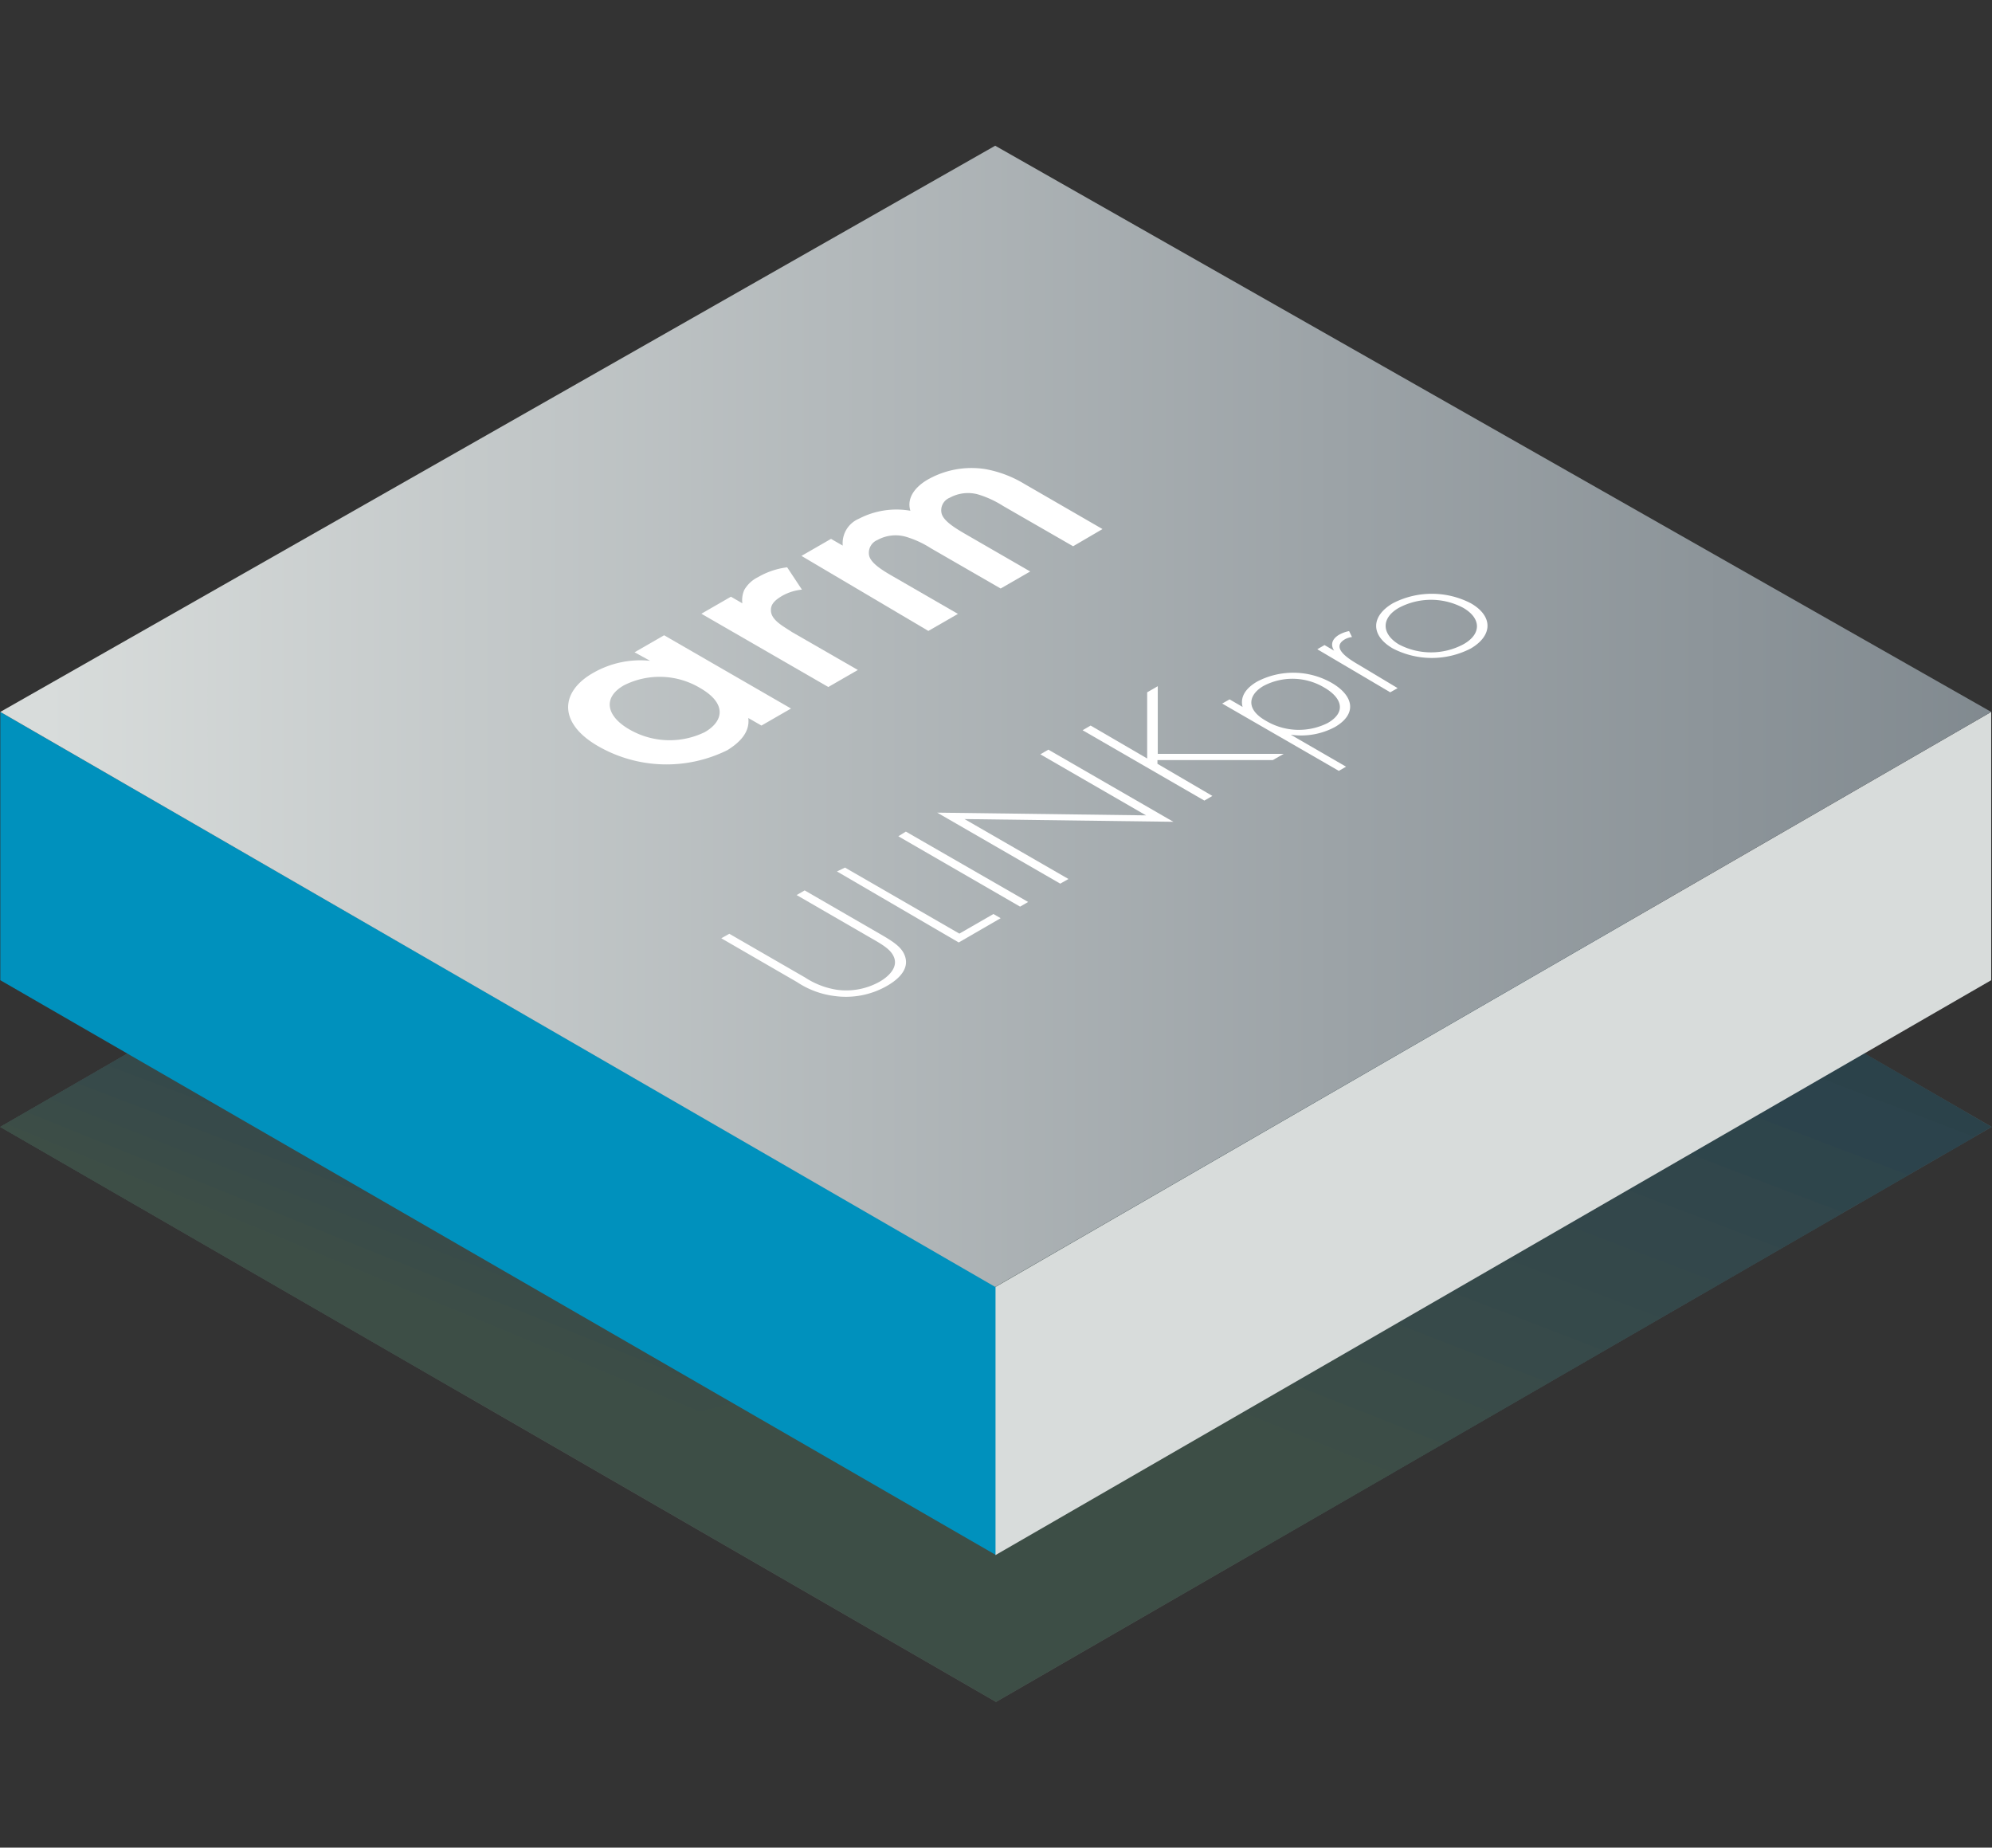 <svg id="Layer_1" data-name="Layer 1" xmlns="http://www.w3.org/2000/svg" xmlns:xlink="http://www.w3.org/1999/xlink" width="124" height="115" viewBox="0 0 124 115"><rect x="0" y="0" width="124" height="115" fill="#333333" stroke="none"/><defs><style>.cls-1{fill:none;}.cls-2{opacity:0.2;}.cls-3{clip-path:url(#clip-path);}.cls-4{fill:#fff;}.cls-5{fill:#0c4269;}.cls-6{fill:#04486f;}.cls-7{fill:#004d75;}.cls-8{fill:#00537b;}.cls-9{fill:#005a81;}.cls-10{fill:#006188;}.cls-11{fill:#00688f;}.cls-12{fill:#086e96;}.cls-13{fill:#04779d;}.cls-14{fill:#0b7ea5;}.cls-15{fill:#1184ad;}.cls-16{fill:#1b8aac;}.cls-17{fill:#268fa9;}.cls-18{fill:#3195a9;}.cls-19{fill:#399aa7;}.cls-20{fill:#3e9fa4;}.cls-21{fill:#47a4a3;}.cls-22{fill:#4eaa9f;}.cls-23{fill:#53af9b;}.cls-24{fill:#5eb496;}.cls-25{fill:#65ba93;}.cls-26{fill:#0091bd;}.cls-27{fill:#d8dcdb;}.cls-28{clip-path:url(#clip-path-2);}.cls-29{fill:url(#linear-gradient);}</style><clipPath id="clip-path"><rect class="cls-1" x="0.02" y="34.36" width="123.95" height="71.56"/></clipPath><clipPath id="clip-path-2"><polygon class="cls-1" points="0.02 44.31 61.95 80.1 123.95 44.31 61.95 9.07 0.02 44.31"/></clipPath><linearGradient id="linear-gradient" x1="-1590.81" y1="-216.12" x2="-1590.34" y2="-216.12" gradientTransform="matrix(263.15, 0, 0, -263.15, 418628.48, -56827.21)" gradientUnits="userSpaceOnUse"><stop offset="0" stop-color="#d8dcdb"/><stop offset="0.63" stop-color="#9ca3a7"/><stop offset="1" stop-color="#7d868c"/></linearGradient></defs><title>Artboard 288</title><g class="cls-2"><g class="cls-3"><polygon class="cls-4" points="62 34.36 0.02 70.14 62 105.93 123.98 70.14 62 34.36"/><polygon class="cls-5" points="62 34.36 50.19 41.18 94.16 58.93 101.7 57.28 62 34.36"/><polygon class="cls-6" points="87.95 49.34 87.94 49.35 57.88 36.74 46.22 43.47 91.32 61.17 103.82 58.51 87.95 49.34"/><polygon class="cls-7" points="88.1 49.43 84.72 51.89 53.65 39.18 42.29 45.74 88.5 63.41 106.03 59.78 88.1 49.43"/><polygon class="cls-8" points="88.27 49.53 81.52 54.43 49.44 41.62 38.4 47.99 85.71 65.64 108.35 61.12 88.27 49.53"/><polygon class="cls-9" points="88.47 49.65 78.36 56.97 45.25 44.03 34.55 50.21 82.92 67.86 110.82 62.55 88.47 49.65"/><polygon class="cls-10" points="88.73 49.8 75.27 59.47 41.15 46.4 30.81 52.37 80.2 70.05 113.43 64.06 88.73 49.8"/><polygon class="cls-11" points="89.07 49.99 72.26 61.94 37.15 48.71 27.19 54.46 77.54 72.19 116.22 65.67 89.07 49.99"/><polygon class="cls-12" points="89.49 50.24 69.38 64.32 33.31 50.93 23.74 56.45 75 74.26 119.16 67.37 89.49 50.24"/><polygon class="cls-13" points="90.05 50.55 66.58 66.67 29.57 53.08 20.41 58.37 72.5 76.29 122.36 69.21 90.05 50.55"/><polygon class="cls-14" points="123.98 70.14 108.88 61.43 87.53 53.11 63.92 68.93 26.02 55.14 17.27 60.19 70.12 78.24 121.13 71.79 123.98 70.14"/><polygon class="cls-15" points="122.9 70.77 84.55 56.06 61.38 71.12 22.63 57.09 14.31 61.89 67.84 80.12 115.85 74.84 122.9 70.77"/><polygon class="cls-16" points="118.79 73.14 81.72 58.98 58.97 73.22 19.43 58.94 11.55 63.49 65.67 81.93 110.78 77.76 118.79 73.14"/><polygon class="cls-17" points="114.76 75.47 79.04 61.86 56.69 75.25 16.42 60.68 8.97 64.98 63.59 83.66 105.94 80.56 114.76 75.47"/><polygon class="cls-18" points="110.89 77.7 76.59 64.64 54.58 77.14 13.67 62.27 6.66 66.31 61.66 85.28 101.43 83.16 110.89 77.7"/><polygon class="cls-19" points="107.09 79.89 74.31 67.39 52.61 78.96 11.11 63.74 4.54 67.53 59.83 86.82 97.16 85.63 107.09 79.89"/><polygon class="cls-20" points="103.39 82.03 72.17 70.1 50.75 80.69 8.75 65.11 2.62 68.64 58.09 88.29 93.12 87.96 103.39 82.03"/><polygon class="cls-21" points="99.85 84.07 70.27 72.7 49.08 82.3 6.67 66.31 0.96 69.6 56.49 89.65 89.41 90.1 99.85 84.07"/><polygon class="cls-22" points="96.42 86.06 68.53 75.26 47.52 83.82 4.78 67.4 0.02 70.14 2.4 71.51 54.99 90.93 85.94 92.11 96.42 86.06"/><polygon class="cls-23" points="93.08 87.98 66.93 77.78 46.09 85.25 3.1 68.37 0.02 70.14 8.62 75.11 53.57 92.14 82.69 93.98 93.08 87.98"/><polygon class="cls-24" points="89.84 89.85 65.5 80.24 44.77 86.59 1.64 69.21 0.02 70.14 28.38 86.52 47.67 95.54 77.52 96.97 89.84 89.85"/><polygon class="cls-25" points="86.72 91.66 64.22 82.65 43.56 87.85 0.38 69.94 0.02 70.14 62 105.93 86.72 91.66"/></g></g><polygon class="cls-26" points="0.02 61.01 62 96.79 62 80.1 0.02 44.31 0.02 61.01"/><polygon class="cls-27" points="123.95 61.01 61.97 96.79 61.97 80.1 123.95 44.31 123.95 61.01"/><g class="cls-28"><rect class="cls-29" x="0.02" y="9.07" width="123.92" height="71.02"/></g><path class="cls-4" d="M39.5,40.6l1.84-1.06,7.9,4.56L47.4,45.16l-.82-.47c.13,1-.74,1.65-1.3,2a8.54,8.54,0,0,1-8-.22C34.68,45,34.87,43,37,41.84a5.9,5.9,0,0,1,3.47-.71Zm-.34,4.79a5,5,0,0,0,4.71.18c1.17-.67,1.39-1.77-.26-2.73a4.92,4.92,0,0,0-4.78-.18C37.49,43.43,37.76,44.58,39.16,45.39Z"/><path class="cls-4" d="M43.66,38.2l1.84-1.06.71.41a1.58,1.58,0,0,1,.12-.83,2,2,0,0,1,.86-.8A4.77,4.77,0,0,1,49,35.31l.92,1.39a3.1,3.1,0,0,0-1.22.38c-.39.23-.73.49-.71.91,0,.61.79,1,1.31,1.35L53.4,41.7l-1.84,1.06Z"/><path class="cls-4" d="M49.89,34.6l1.84-1.06.73.42a1.65,1.65,0,0,1,1-1.67,5.05,5.05,0,0,1,3.21-.5c-.28-.92.49-1.63,1.19-2a5.51,5.51,0,0,1,3.49-.59,7.13,7.13,0,0,1,2.4.91l4.88,2.82L66.8,34l-4.36-2.51a6.24,6.24,0,0,0-1.57-.72,2.36,2.36,0,0,0-1.75.21.84.84,0,0,0-.5,1c.13.44.77.85,1.44,1.24l4.07,2.35-1.84,1.06-4.35-2.51a6.08,6.08,0,0,0-1.58-.72,2.34,2.34,0,0,0-1.74.21.86.86,0,0,0-.51,1c.13.45.77.86,1.45,1.25l4.07,2.35-1.84,1.06Z"/><path class="cls-4" d="M45.4,58.12l4.73,2.73a5,5,0,0,0,2,.76,4.26,4.26,0,0,0,2.63-.51c.49-.28,1.16-.85.89-1.52-.17-.43-.6-.72-1.32-1.13l-4.74-2.74.5-.29,4.74,2.74c.83.48,1.33.82,1.51,1.37.27.81-.44,1.44-1.12,1.83A5.14,5.14,0,0,1,52,62a5.41,5.41,0,0,1-2.38-.87L44.9,58.4Z"/><path class="cls-4" d="M52.6,54l7.12,4.11,2.12-1.22.45.26-2.61,1.51L52.1,54.24Z"/><path class="cls-4" d="M56.39,51.76,64,56.14l-.5.29-7.58-4.38Z"/><path class="cls-4" d="M66,55l-7.66-4.42,13,.17-6.58-3.8.5-.29,7.78,4.49-13-.17,6.47,3.73Z"/><path class="cls-4" d="M71.41,47.21l0-4.12.66-.38,0,4.21,7.84,0-.68.39-7.18,0v.23l3.42,2-.5.29-7.58-4.38.5-.29Z"/><path class="cls-4" d="M83.79,47.72l-.45.26-7.26-4.19.46-.26.81.47c-.16-.61.17-1.15.91-1.58a4.85,4.85,0,0,1,4.63.08c1.37.79,1.62,1.93.21,2.75a4.46,4.46,0,0,1-2.75.48Zm-1.38-4.94a3.86,3.86,0,0,0-3.75-.09c-.91.52-1.17,1.42.12,2.16a4,4,0,0,0,3.87.15C83.82,44.33,83.55,43.43,82.41,42.78Z"/><path class="cls-4" d="M82,40.41l.45-.26.6.35c-.22-.33-.18-.71.32-1a2.08,2.08,0,0,1,.61-.22l.18.37a1.2,1.2,0,0,0-.44.14c-.93.54.3,1.26.88,1.6L87,42.83l-.46.26Z"/><path class="cls-4" d="M91.56,37.55c1.38.79,1.38,2,0,2.81a5.28,5.28,0,0,1-4.86,0c-1.38-.8-1.38-2,0-2.81A5.28,5.28,0,0,1,91.56,37.55Zm-.48.28a4.27,4.27,0,0,0-4,0c-1.12.64-1.08,1.63,0,2.28a4.29,4.29,0,0,0,4,0C92.24,39.47,92.21,38.48,91.08,37.83Z"/></svg>